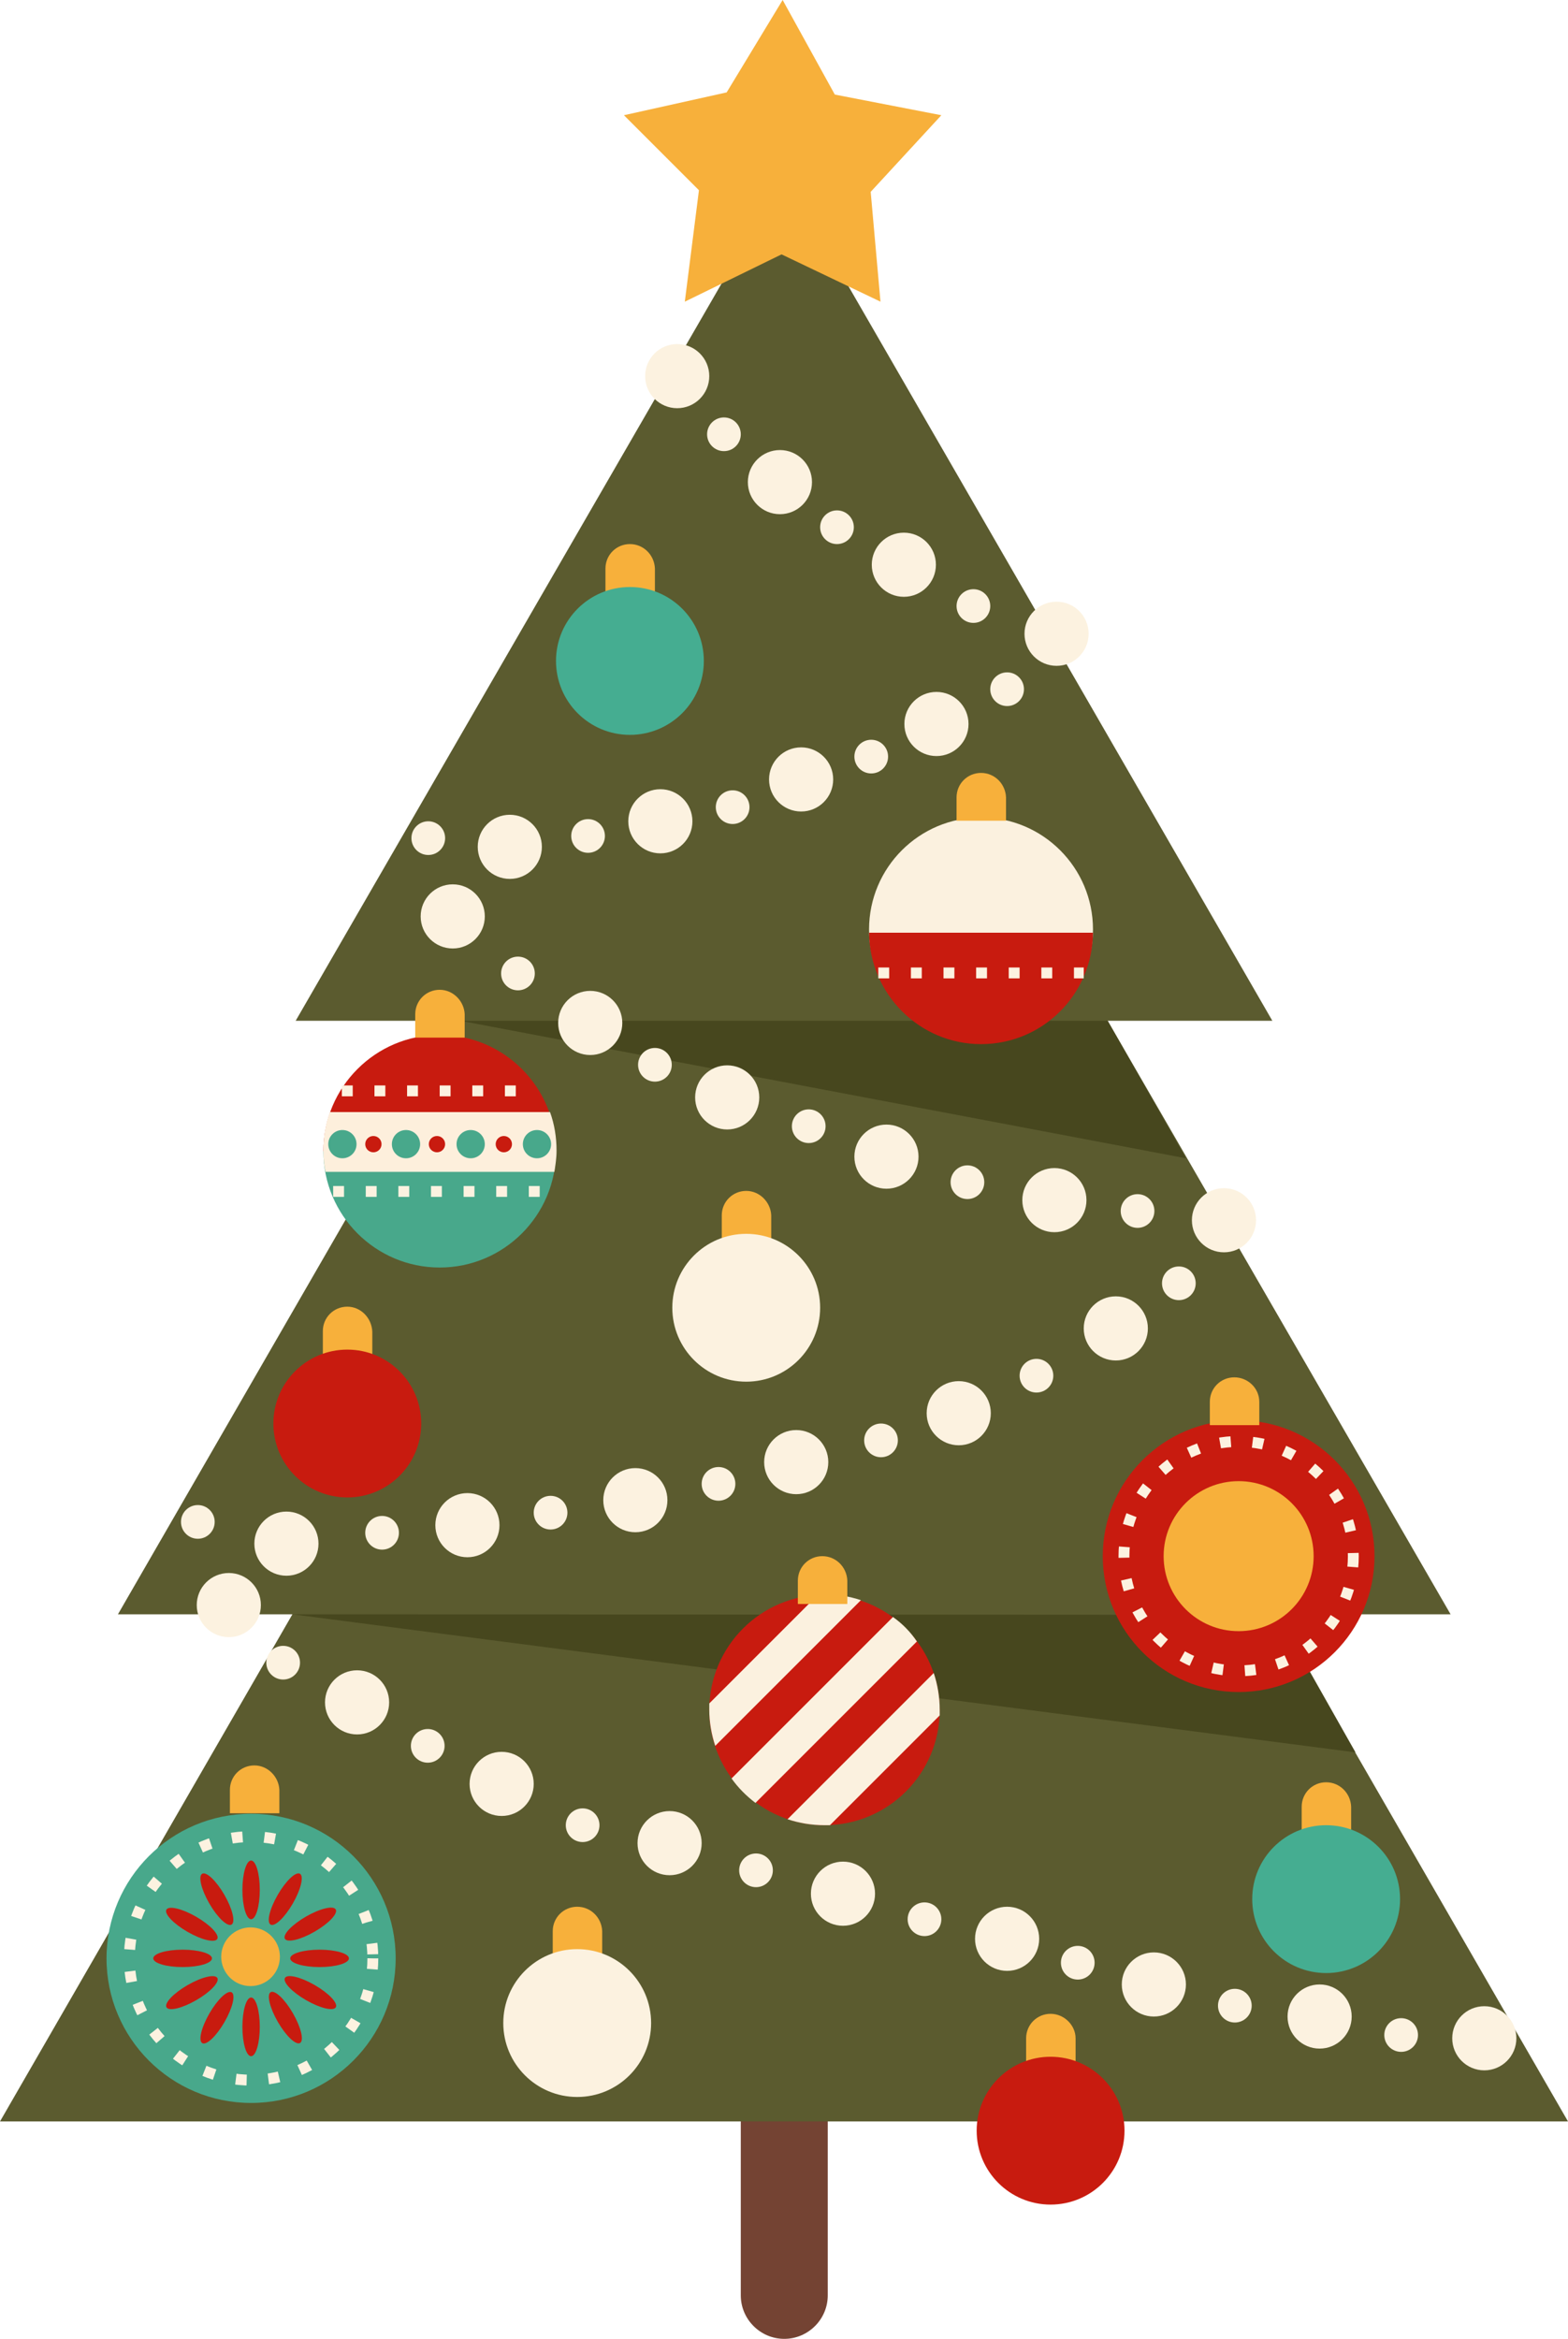 <?xml version="1.0" encoding="utf-8"?>
<!-- Generator: Adobe Illustrator 19.2.1, SVG Export Plug-In . SVG Version: 6.00 Build 0)  -->
<svg version="1.1" id="Layer_1" xmlns="http://www.w3.org/2000/svg" xmlns:xlink="http://www.w3.org/1999/xlink" x="0px" y="0px"
	 viewBox="0 0 288.5 430.3" style="enable-background:new 0 0 288.5 430.3;" xml:space="preserve">
<style type="text/css">
	.st0{fill:#744333;}
	.st1{fill:#5B5B2F;}
	.st2{fill:#47471E;}
	.st3{fill:#FCF2E0;}
	.st4{fill:#48A88B;}
	.st5{fill:#C81B0F;}
	.st6{fill:#FDEFDC;}
	.st7{fill:#F7B03B;}
	.st8{fill:none;stroke:#FCF2E0;stroke-width:2;stroke-miterlimit:10;stroke-dasharray:2,4;}
	.st9{fill:#FBF1DF;}
	.st10{fill:#45AD91;}
</style>
<g class="chirs_tree">
	<g>
		<path class="st0" d="M144.3,430.3L144.3,430.3c-4.4,0-8-3.6-8-8v-87.6c0-4.4,3.6-8,8-8h0c4.4,0,8,3.6,8,8v87.6
			C152.3,426.7,148.7,430.3,144.3,430.3z"/>
		<polygon class="st1" points="288.5,390.3 234.7,297 266.9,297 203.8,187.8 234.1,187.8 144.3,32.2 54.4,187.8 84.7,187.8
			21.7,297 53.8,297 0,390.3 		"/>
	</g>
	<polygon class="st2" points="84.7,187.8 203.8,187.8 218.2,213.1 	"/>
	<polygon class="st2" points="53.8,297 235.1,297.1 249.4,322.4 	"/>
</g>
<g id="dot">
	<g>
		<circle class="st3" cx="124.6" cy="69.2" r="5.9"/>
		<circle class="st3" cx="143.5" cy="88.7" r="5.9"/>
		<circle class="st3" cx="166.3" cy="103.9" r="5.9"/>
		<circle class="st3" cx="133.2" cy="79.9" r="3.1"/>
		<circle class="st3" cx="154" cy="97" r="3.1"/>
		<circle class="st3" cx="179.1" cy="111.5" r="3.1"/>
	</g>
	<g>
		<circle class="st3" cx="83.3" cy="168.6" r="5.9"/>
		<circle class="st3" cx="108.6" cy="188.2" r="5.9"/>
		<circle class="st3" cx="133.8" cy="201.9" r="5.9"/>
		<circle class="st3" cx="163.1" cy="212.8" r="5.9"/>
		<circle class="st3" cx="194" cy="220.8" r="5.9"/>
		<circle class="st3" cx="95.3" cy="179.1" r="3.1"/>
		<circle class="st3" cx="120.5" cy="195.9" r="3.1"/>
		<circle class="st3" cx="148.8" cy="207.2" r="3.1"/>
		<circle class="st3" cx="178" cy="217.5" r="3.1"/>
		<circle class="st3" cx="209.3" cy="222.8" r="3.1"/>
	</g>
	<g>
		<circle class="st3" cx="225.2" cy="224.5" r="5.9"/>
		<circle class="st3" cx="205.3" cy="244.4" r="5.9"/>
		<circle class="st3" cx="176.4" cy="260" r="5.9"/>
		<circle class="st3" cx="146.5" cy="269" r="5.9"/>
		<circle class="st3" cx="116.9" cy="276" r="5.9"/>
		<circle class="st3" cx="86" cy="280.6" r="5.9"/>
		<circle class="st3" cx="52.7" cy="284" r="5.9"/>
		<circle class="st3" cx="216.9" cy="236.1" r="3.1"/>
		<circle class="st3" cx="190.7" cy="253.1" r="3.1"/>
		<circle class="st3" cx="162.1" cy="265" r="3.1"/>
		<circle class="st3" cx="132.2" cy="273" r="3.1"/>
		<circle class="st3" cx="101.3" cy="278.3" r="3.1"/>
		<circle class="st3" cx="70.3" cy="282" r="3.1"/>
		<circle class="st3" cx="36.4" cy="280" r="3.1"/>
	</g>
	<g>
		<circle class="st3" cx="42.1" cy="295.3" r="5.9"/>
		<circle class="st3" cx="65.7" cy="313.2" r="5.9"/>
		<circle class="st3" cx="92.3" cy="328.2" r="5.9"/>
		<circle class="st3" cx="123.2" cy="339.1" r="5.9"/>
		<circle class="st3" cx="155.1" cy="348.4" r="5.9"/>
		<circle class="st3" cx="185.3" cy="356.7" r="5.9"/>
		<circle class="st3" cx="212.3" cy="365.1" r="5.9"/>
		<circle class="st3" cx="242.8" cy="371" r="5.9"/>
		<circle class="st3" cx="273.1" cy="375" r="5.9"/>
		<circle class="st3" cx="52.1" cy="305.9" r="3.1"/>
		<circle class="st3" cx="78.7" cy="321.2" r="3.1"/>
		<circle class="st3" cx="107.2" cy="335.8" r="3.1"/>
		<circle class="st3" cx="139.1" cy="344.1" r="3.1"/>
		<circle class="st3" cx="170.1" cy="353.1" r="3.1"/>
		<circle class="st3" cx="198.3" cy="361.1" r="3.1"/>
		<circle class="st3" cx="227.2" cy="369" r="3.1"/>
		<circle class="st3" cx="257.8" cy="374.4" r="3.1"/>
	</g>
	<g>
		<circle class="st3" cx="194.4" cy="116.6" r="5.9"/>
		<circle class="st3" cx="172.3" cy="133.2" r="5.9"/>
		<circle class="st3" cx="147.4" cy="143.4" r="5.9"/>
		<circle class="st3" cx="121.5" cy="151.1" r="5.9"/>
		<circle class="st3" cx="93.8" cy="155.8" r="5.9"/>
		<circle class="st3" cx="185.3" cy="126.8" r="3.1"/>
		<circle class="st3" cx="160.3" cy="139.2" r="3.1"/>
		<circle class="st3" cx="134.8" cy="148.5" r="3.1"/>
		<circle class="st3" cx="108.2" cy="153.8" r="3.1"/>
		<circle class="st3" cx="78.8" cy="154.2" r="3.1"/>
	</g>
</g>
<g id="balb">
	<g>
		<path class="st4" d="M102.3,211.8c0,11.8-9.6,21.4-21.4,21.4c-11.8,0-21.4-9.6-21.4-21.4"/>
		<path class="st5" d="M59.5,211.8c0-11.8,9.6-21.4,21.4-21.4c11.8,0,21.4,9.6,21.4,21.4"/>
		<path class="st6" d="M102,215.6c0.2-1.3,0.4-2.5,0.4-3.9c0-2.5-0.4-4.9-1.2-7.1H60.7c-0.8,2.2-1.2,4.6-1.2,7.1
			c0,1.3,0.1,2.6,0.4,3.9H102z"/>
		<path class="st7" d="M80.9,182.1L80.9,182.1c-2.5,0-4.5,2-4.5,4.5v4.3h9.1v-4.3C85.4,184.2,83.4,182.1,80.9,182.1z"/>
		<line class="st8" x1="62.9" y1="200.7" x2="98.9" y2="200.7"/>
		<line class="st8" x1="61.3" y1="219.2" x2="100.5" y2="219.2"/>
		<g>
			<circle class="st4" cx="63" cy="210.5" r="2.6"/>
			<circle class="st5" cx="68.7" cy="210.5" r="1.5"/>
			<circle class="st5" cx="80.4" cy="210.5" r="1.5"/>
			<circle class="st5" cx="92.7" cy="210.5" r="1.5"/>
			<circle class="st4" cx="74.7" cy="210.5" r="2.6"/>
			<circle class="st4" cx="86.6" cy="210.5" r="2.6"/>
			<circle class="st4" cx="98.8" cy="210.5" r="2.6"/>
		</g>
	</g>
	<g>
		<g>
			<circle class="st5" cx="151.7" cy="314.6" r="21.2"/>
			<g>
				<g>
					<g>
						<path class="st9" d="M151.7,293.3c-0.4,0-0.8,0-1.1,0l-20.1,20.1c0,0.4,0,0.7,0,1.1c0,2.3,0.4,4.6,1.1,6.7l26.8-26.8
							C156.3,293.7,154,293.3,151.7,293.3z"/>
					</g>
					<g>
						<path class="st9" d="M164.3,297.5l-29.7,29.7c1.2,1.7,2.7,3.2,4.4,4.5l29.7-29.7C167.5,300.2,166,298.7,164.3,297.5z"/>
					</g>
					<g>
						<path class="st9" d="M172.9,314.6c0-2.4-0.4-4.7-1.1-6.8l-26.9,26.9c2.1,0.7,4.4,1.1,6.8,1.1c0.3,0,0.6,0,1,0l20.2-20.2
							C172.9,315.2,172.9,314.9,172.9,314.6z"/>
					</g>
				</g>
			</g>
		</g>
		<path class="st7" d="M151.3,286.3L151.3,286.3c-2.5,0-4.5,2-4.5,4.5v4.3h9.1v-4.3C155.8,288.3,153.8,286.3,151.3,286.3z"/>
	</g>
	<g>
		<circle class="st9" cx="180.5" cy="171" r="20.6"/>
		<path class="st5" d="M159.9,171.6c0.1,11.3,9.3,20.5,20.6,20.5s20.5-9.1,20.6-20.5H159.9z"/>
		<line class="st8" x1="161.6" y1="179" x2="199.4" y2="179"/>
		<path class="st7" d="M180.5,142.2L180.5,142.2c-2.5,0-4.5,2-4.5,4.5v4.3h9.1v-4.3C185,144.2,183,142.2,180.5,142.2z"/>
	</g>
	<g>
		<g>
			<circle class="st5" cx="227.9" cy="286.3" r="25"/>
			<circle class="st7" cx="227.9" cy="286.3" r="13.8"/>
			<circle class="st8" cx="227.9" cy="286.3" r="21.1"/>
		</g>
		<path class="st7" d="M227.1,253.4L227.1,253.4c-2.5,0-4.5,2-4.5,4.5v4.3h9.1v-4.3C231.7,255.4,229.6,253.4,227.1,253.4z"/>
	</g>
	<g>
		<g>
			<circle class="st4" cx="46.2" cy="360.3" r="26.6"/>
			<circle class="st8" cx="46.2" cy="360.3" r="22.4"/>
			<g>
				<circle class="st7" cx="46.1" cy="360" r="5.4"/>
				<g>
					<ellipse class="st5" cx="46.2" cy="347.7" rx="1.6" ry="5.4"/>
					<ellipse class="st5" cx="46.2" cy="372.9" rx="1.6" ry="5.4"/>
				</g>
				<g>
					<ellipse transform="matrix(0.866 -0.5 0.5 0.866 -169.354 66.777)" class="st5" cx="39.9" cy="349.4" rx="1.6" ry="5.4"/>
					<ellipse transform="matrix(0.866 -0.5 0.5 0.866 -178.559 75.982)" class="st5" cx="52.5" cy="371.2" rx="1.6" ry="5.4"/>
				</g>
				<g>
					<ellipse transform="matrix(0.5 -0.866 0.866 0.5 -288.917 207.599)" class="st5" cx="35.3" cy="354" rx="1.6" ry="5.4"/>
					<ellipse transform="matrix(0.5 -0.866 0.866 0.5 -288.917 232.746)" class="st5" cx="57.1" cy="366.6" rx="1.6" ry="5.4"/>
				</g>
				<g>
					<ellipse class="st5" cx="33.6" cy="360.3" rx="5.4" ry="1.6"/>
					<ellipse class="st5" cx="58.8" cy="360.3" rx="5.4" ry="1.6"/>
				</g>
				<g>
					<ellipse transform="matrix(0.866 -0.5 0.5 0.866 -178.56 66.778)" class="st5" cx="35.3" cy="366.6" rx="5.4" ry="1.6"/>
					<ellipse transform="matrix(0.866 -0.5 0.5 0.866 -169.355 75.982)" class="st5" cx="57.1" cy="354" rx="5.4" ry="1.6"/>
				</g>
				<g>
					<ellipse transform="matrix(0.5 -0.866 0.866 0.5 -301.491 220.173)" class="st5" cx="39.9" cy="371.2" rx="5.4" ry="1.6"/>
					<ellipse transform="matrix(0.5 -0.866 0.866 0.5 -276.343 220.173)" class="st5" cx="52.5" cy="349.4" rx="5.4" ry="1.6"/>
				</g>
			</g>
		</g>
		<path class="st7" d="M46.8,324.8L46.8,324.8c-2.5,0-4.5,2-4.5,4.5v4.3h9.1v-4.3C51.3,326.9,49.3,324.8,46.8,324.8z"/>
	</g>
	<g>
		<path class="st7" d="M193.3,370.5L193.3,370.5c-2.5,0-4.5,2-4.5,4.5v4.3h9.1v-4.3C197.9,372.6,195.8,370.5,193.3,370.5z"/>
		<circle class="st5" cx="193.3" cy="392" r="13.6"/>
	</g>
	<g>
		<path class="st7" d="M63.9,240.4L63.9,240.4c-2.5,0-4.5,2-4.5,4.5v4.3h9.1V245C68.4,242.5,66.4,240.4,63.9,240.4z"/>
		<circle class="st5" cx="63.9" cy="261.9" r="13.6"/>
	</g>
	<g>
		<path class="st7" d="M115.9,100.1L115.9,100.1c-2.5,0-4.5,2-4.5,4.5v4.3h9.1v-4.3C120.4,102.1,118.4,100.1,115.9,100.1z"/>
		<circle class="st10" cx="115.9" cy="121.6" r="13.6"/>
	</g>
	<g>
		<path class="st7" d="M244,327.9L244,327.9c-2.5,0-4.5,2-4.5,4.5v4.3h9.1v-4.3C248.5,329.9,246.5,327.9,244,327.9z"/>
		<circle class="st10" cx="244" cy="349.4" r="13.6"/>
	</g>
	<g>
		<path class="st7" d="M137.3,219.1L137.3,219.1c-2.5,0-4.5,2-4.5,4.5v4.3h9.1v-4.3C141.8,221.2,139.8,219.1,137.3,219.1z"/>
		<circle class="st3" cx="137.3" cy="240.6" r="13.6"/>
	</g>
	<g>
		<path class="st7" d="M106.2,350.8L106.2,350.8c-2.5,0-4.5,2-4.5,4.5v4.3h9.1v-4.3C110.7,352.8,108.7,350.8,106.2,350.8z"/>
		<circle class="st3" cx="106.2" cy="372.2" r="13.6"/>
	</g>
</g>

<!-- glow filter -->
<defs>
    <filter id="star_inner_shadow">
      <feOffset dx="0" dy="0" in="SourceGraphic" result="OffOut"/>
      <feGaussianBlur
        in="OffOut"
        stdDeviation="3"
        result="blurout"
      />
      <feMerge>
        <feMergeNode/>
        <feMergeNode in="SourceGraphic"/>
      </feMerge>


    </filter>
  </defs>
<polygon class="st7 star animation" filter="url(#star_inner_shadow)" points="144,0 153.6,17.4 173.2,21.2 160.2,35.3 162,55.5 143.8,46.8 126,55.5 128.6,35 114.8,21.2 133.7,17
	"/>
</svg>
